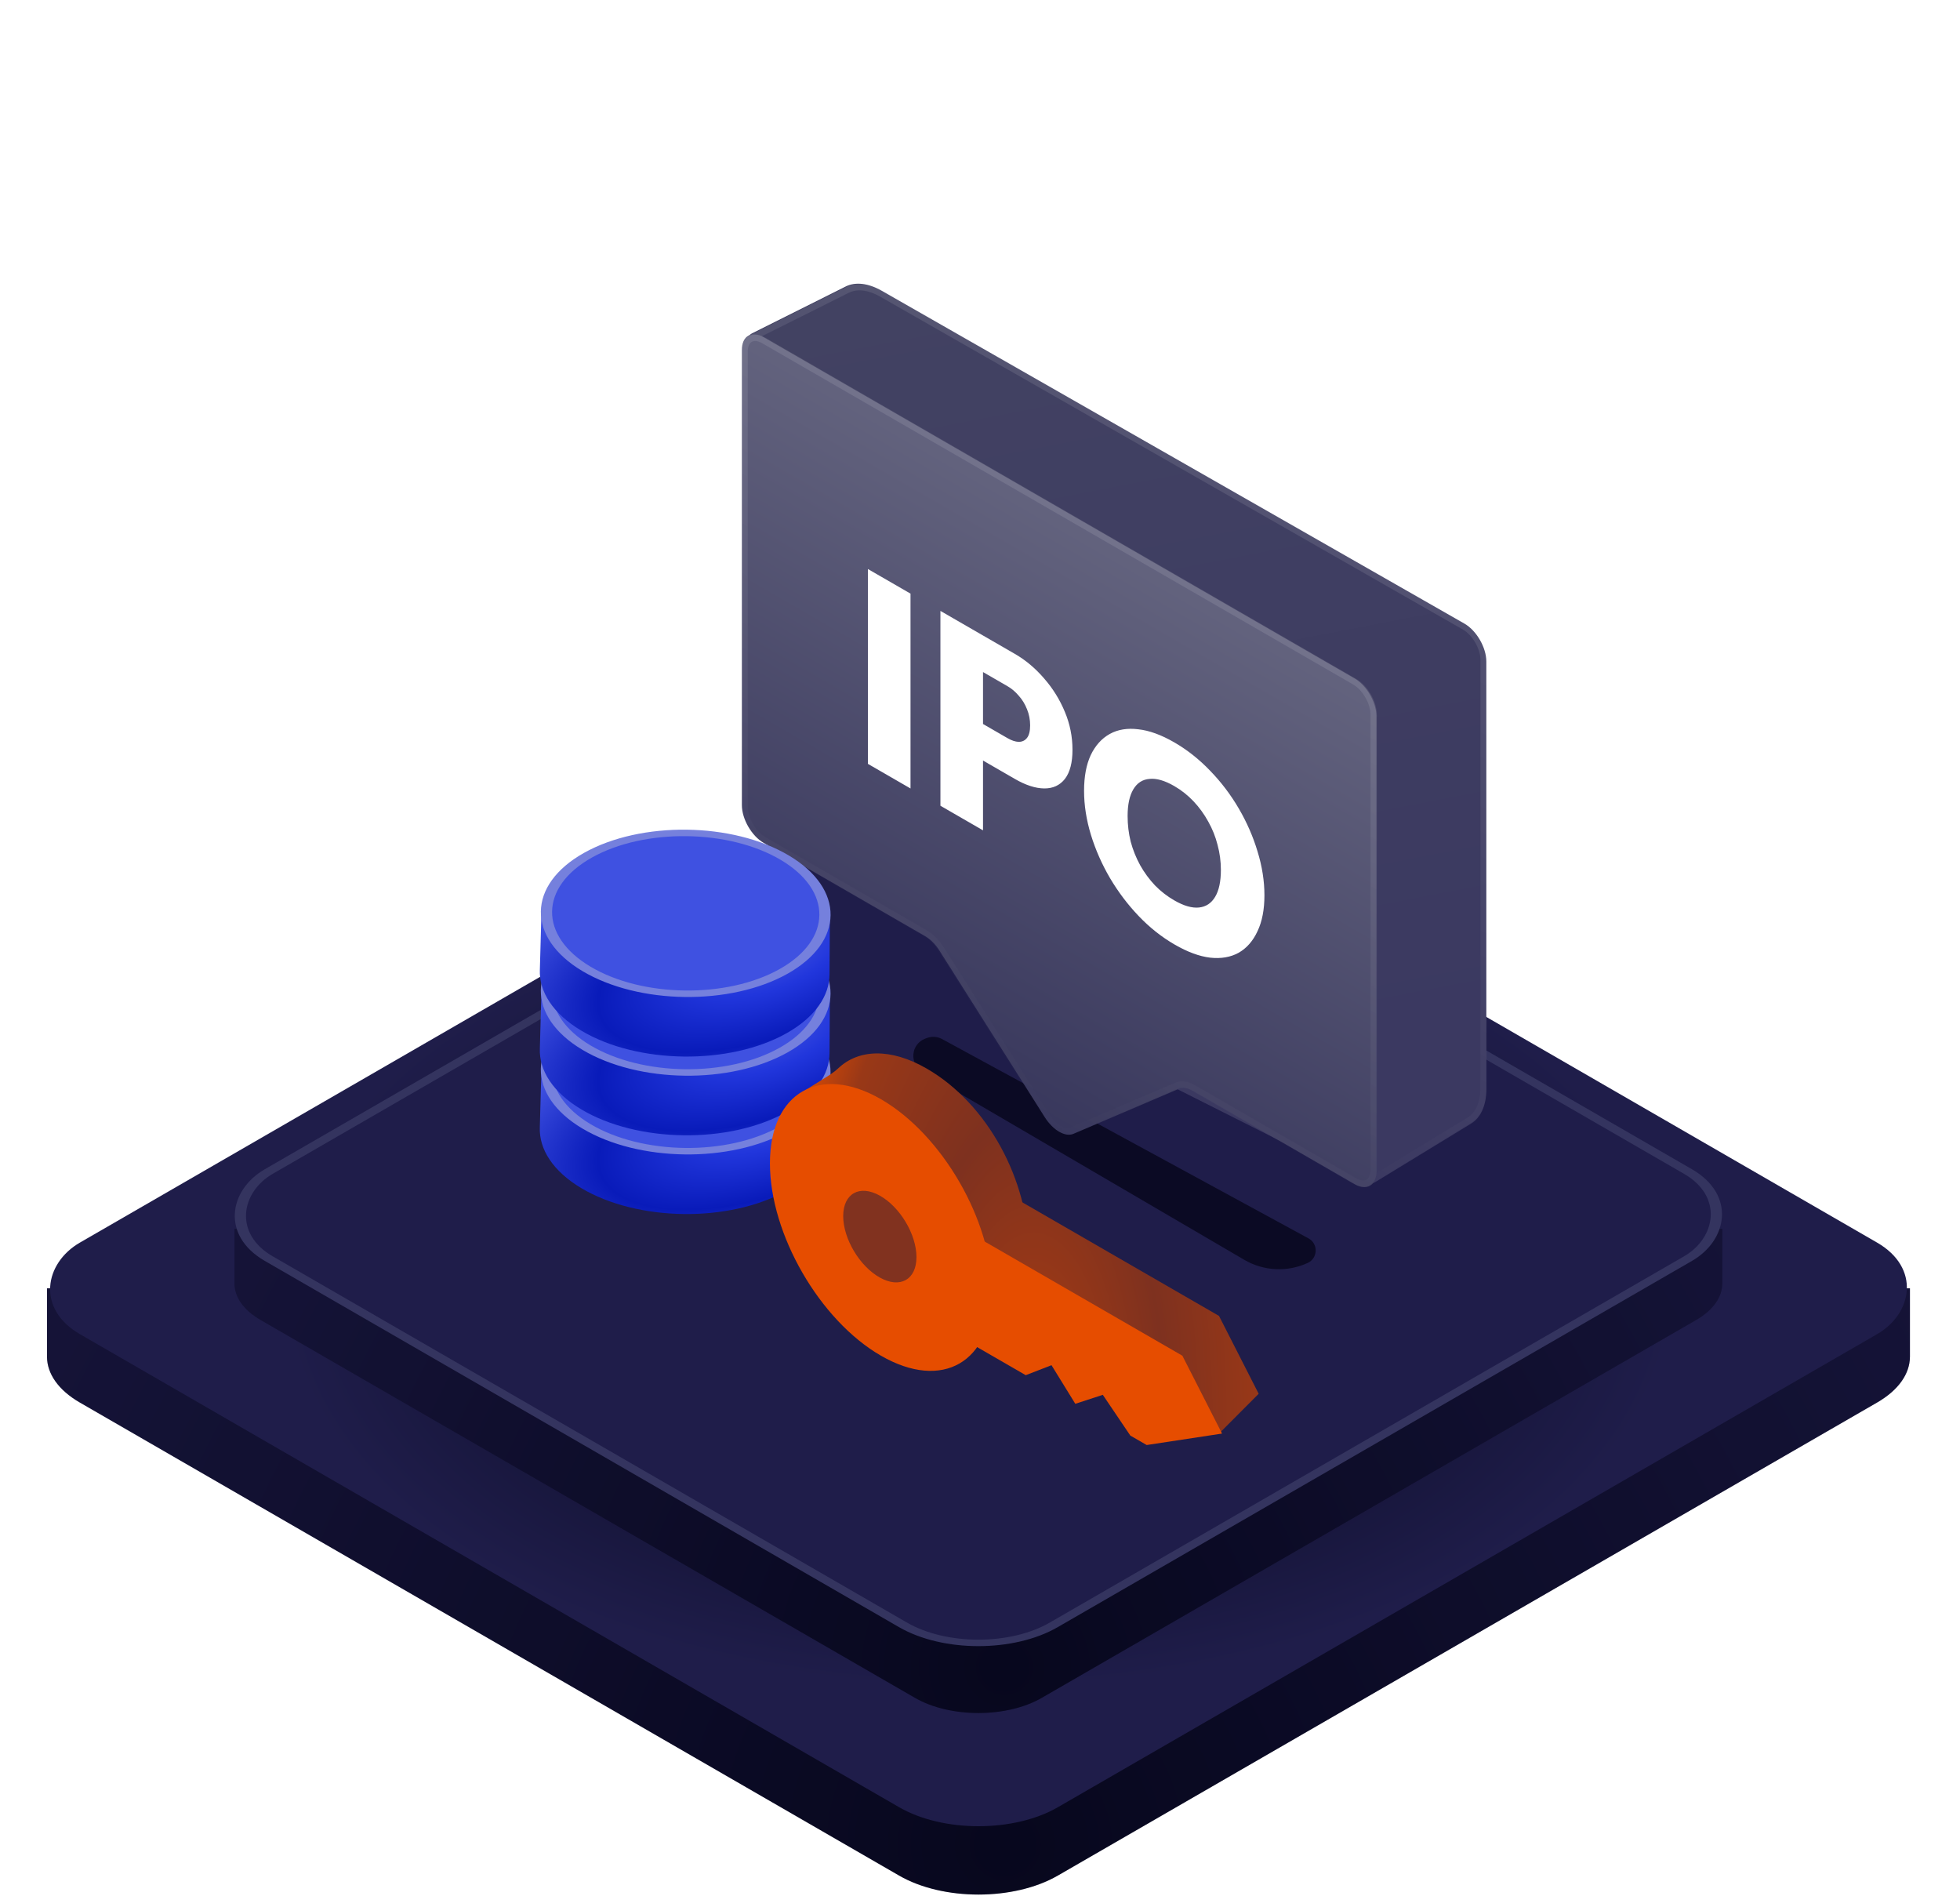 <svg width="214" height="207" viewBox="0 0 214 207" fill="none" xmlns="http://www.w3.org/2000/svg">
<path fill-rule="evenodd" clip-rule="evenodd" d="M115.493 91.473C110.71 88.712 102.955 88.712 98.172 91.473L13.001 140.643H5.133V148.144H5.133C5.146 149.943 6.342 151.74 8.72 153.113L98.172 204.754C102.955 207.515 110.71 207.515 115.493 204.754L204.945 153.113C207.324 151.74 208.52 149.943 208.533 148.144H208.535V140.643H200.665L115.493 91.473Z" fill="url(#paint0_radial_1185_416)"/>
<path fill-rule="evenodd" clip-rule="evenodd" d="M115.493 91.473C110.71 88.712 102.955 88.712 98.172 91.473L13.001 140.643H5.133V148.144H5.133C5.146 149.943 6.342 151.74 8.72 153.113L98.172 204.754C102.955 207.515 110.71 207.515 115.493 204.754L204.945 153.113C207.324 151.74 208.52 149.943 208.533 148.144H208.535V140.643H200.665L115.493 91.473Z" fill="black" fill-opacity="0.2"/>
<rect width="123.288" height="123.288" rx="10" transform="matrix(0.866 0.5 -0.866 0.5 106.836 79.004)" fill="url(#paint1_radial_1185_416)"/>
<path fill-rule="evenodd" clip-rule="evenodd" d="M113.739 94.877C109.919 92.671 103.726 92.671 99.906 94.877L31.882 134.146H25.597L25.597 140.114L25.597 140.137H25.597C25.607 141.575 26.562 143.011 28.462 144.107L99.906 185.352C103.726 187.557 109.919 187.557 113.739 185.352L185.183 144.107C187.083 143.011 188.038 141.575 188.048 140.137H188.05V134.146H181.763L113.739 94.877Z" fill="url(#paint2_radial_1185_416)"/>
<path fill-rule="evenodd" clip-rule="evenodd" d="M113.739 94.877C109.919 92.671 103.726 92.671 99.906 94.877L31.882 134.146H25.597L25.597 140.114L25.597 140.137H25.597C25.607 141.575 26.562 143.011 28.462 144.107L99.906 185.352C103.726 187.557 109.919 187.557 113.739 185.352L185.183 144.107C187.083 143.011 188.038 141.575 188.048 140.137H188.05V134.146H181.763L113.739 94.877Z" fill="black" fill-opacity="0.2"/>
<rect y="0.5" width="98.973" height="98.973" rx="9.5" transform="matrix(0.866 0.5 -0.866 0.5 107.256 82.91)" fill="#1F1D4A" stroke="#34345F"/>
<g filter="url(#filter0_f_1185_416)">
<path d="M135.858 137.532L100.712 116.985C99.254 116.133 99.443 113.97 101.026 113.383L101.211 113.314C101.753 113.113 102.355 113.156 102.862 113.432L142.868 135.191C143.953 135.781 143.9 137.356 142.778 137.872C140.554 138.895 137.971 138.768 135.858 137.532Z" fill="#0B0A24"/>
</g>
<path d="M92.33 31.28C93.404 30.743 94.817 30.911 96.286 31.75L159.889 68.077C161.209 68.831 162.283 70.685 162.283 72.21L162.283 118.904C162.283 120.662 161.689 122.007 160.628 122.655L150.14 129.055C149.729 129.306 149.175 129.281 148.585 128.984L128.619 118.937C127.993 118.622 127.377 118.025 126.903 117.276L114.577 97.777C114.144 97.091 113.589 96.531 113.014 96.199L94.707 85.63C93.687 85.041 92.78 83.767 92.452 82.463L81.496 38.914C81.195 37.715 81.442 36.725 82.127 36.382L92.33 31.28Z" fill="url(#paint3_linear_1185_416)"/>
<path d="M92.533 31.649C93.553 31.139 94.893 31.298 96.288 32.095L159.89 68.422C161.045 69.082 161.985 70.704 161.985 72.038L161.985 118.732C161.985 120.4 161.422 121.677 160.415 122.292L149.927 128.692C149.567 128.912 149.082 128.89 148.566 128.63L128.6 118.583C128.052 118.307 127.513 117.785 127.099 117.13L114.773 97.631C114.285 96.859 113.66 96.229 113.014 95.856L94.707 85.286C93.814 84.771 93.021 83.656 92.734 82.515L81.778 38.966C81.514 37.917 81.73 37.05 82.33 36.751L92.533 31.649Z" stroke="url(#paint4_linear_1185_416)" stroke-opacity="0.1" stroke-width="0.688"/>
<path d="M81.001 38.196C81.001 36.677 82.067 36.061 83.383 36.82L147.901 74.07C149.217 74.83 150.283 76.677 150.283 78.195L150.283 127.895C150.283 129.414 149.217 130.03 147.901 129.27L130.27 119.091C129.695 118.759 129.14 118.678 128.707 118.864L117.205 123.778C116.309 124.16 114.975 123.39 114.079 121.972L102.577 103.778C102.144 103.092 101.589 102.532 101.014 102.2L83.383 92.02C82.067 91.261 81.001 89.414 81.001 87.895L81.001 38.196Z" fill="url(#paint5_linear_1185_416)"/>
<path d="M81.299 38.367C81.299 37.038 82.232 36.5 83.383 37.164L147.901 74.414C149.052 75.079 149.985 76.695 149.985 78.024L149.985 127.723C149.985 129.052 149.052 129.591 147.901 128.927L130.27 118.747C129.624 118.374 128.999 118.283 128.511 118.491L117.01 123.405C116.226 123.74 115.058 123.067 114.274 121.826L102.773 103.631C102.285 102.86 101.66 102.229 101.014 101.856L83.383 91.677C82.232 91.012 81.299 89.396 81.299 88.067L81.299 38.367Z" stroke="url(#paint6_linear_1185_416)" stroke-opacity="0.1" stroke-width="0.688"/>
<path d="M94.763 83.39L94.763 62.12L99.413 64.805L99.413 86.075L94.763 83.39ZM106.368 82.471L106.368 78.481L110.005 80.581C110.456 80.841 110.863 80.976 111.226 80.986C111.607 80.986 111.911 80.841 112.136 80.551C112.361 80.261 112.474 79.806 112.474 79.186C112.474 78.566 112.361 77.981 112.136 77.431C111.911 76.861 111.608 76.366 111.226 75.946C110.863 75.516 110.456 75.171 110.005 74.911L106.368 72.811L106.368 68.821L110.811 71.386C111.989 72.066 113.054 72.961 114.006 74.071C114.959 75.161 115.712 76.376 116.267 77.716C116.821 79.036 117.098 80.416 117.098 81.856C117.098 83.256 116.821 84.316 116.267 85.036C115.712 85.736 114.959 86.081 114.006 86.071C113.054 86.061 111.989 85.716 110.811 85.036L106.368 82.471ZM102.679 87.961L102.679 66.691L107.329 69.376L107.329 90.646L102.679 87.961ZM128.261 103.12C126.84 102.3 125.533 101.265 124.338 100.015C123.142 98.765 122.095 97.38 121.194 95.86C120.311 94.35 119.618 92.78 119.115 91.15C118.613 89.5 118.362 87.895 118.362 86.335C118.362 84.775 118.605 83.475 119.089 82.435C119.592 81.385 120.285 80.615 121.168 80.125C122.051 79.635 123.091 79.465 124.286 79.615C125.481 79.745 126.788 80.22 128.209 81.04C129.629 81.86 130.937 82.895 132.132 84.145C133.327 85.375 134.366 86.745 135.25 88.255C136.133 89.765 136.817 91.33 137.302 92.95C137.804 94.58 138.055 96.175 138.055 97.735C138.055 99.295 137.804 100.6 137.302 101.65C136.817 102.71 136.133 103.495 135.25 104.005C134.366 104.495 133.327 104.675 132.132 104.545C130.954 104.405 129.664 103.93 128.261 103.12ZM128.209 98.29C129.248 98.89 130.149 99.15 130.911 99.07C131.673 98.99 132.262 98.6 132.677 97.9C133.093 97.2 133.301 96.22 133.301 94.96C133.301 94.04 133.18 93.13 132.937 92.23C132.712 91.34 132.374 90.495 131.924 89.695C131.474 88.875 130.937 88.135 130.313 87.475C129.69 86.815 128.988 86.26 128.209 85.81C127.17 85.21 126.269 84.95 125.507 85.03C124.745 85.09 124.156 85.47 123.74 86.17C123.324 86.87 123.117 87.84 123.117 89.08C123.117 90.04 123.229 90.975 123.454 91.885C123.697 92.785 124.043 93.645 124.493 94.465C124.944 95.265 125.481 95.995 126.104 96.655C126.728 97.295 127.429 97.84 128.209 98.29Z" fill="white"/>
<path d="M90.61 117.387L59.111 116.887L58.94 123.058C58.845 125.441 60.358 127.856 63.486 129.715C69.618 133.359 79.631 133.486 85.852 129.998C88.987 128.241 90.561 125.901 90.566 123.546C90.572 121.227 90.61 117.387 90.61 117.387Z" fill="url(#paint7_radial_1185_416)"/>
<circle r="12.414" transform="matrix(-0.872 0.489 -0.86 -0.511 74.866 116.893)" fill="#3F51E1" stroke="#7580DD"/>
<path d="M90.614 108.793L59.114 108.293L58.944 114.464C58.849 116.847 60.362 119.263 63.49 121.122C69.621 124.766 79.635 124.892 85.856 121.404C88.991 119.647 90.565 117.307 90.57 114.952C90.576 112.633 90.614 108.793 90.614 108.793Z" fill="url(#paint8_radial_1185_416)"/>
<circle r="12.414" transform="matrix(-0.872 0.489 -0.86 -0.511 74.866 108.299)" fill="#3F51E1" stroke="#7580DD"/>
<path d="M90.614 100.197L59.114 99.698L58.944 105.868C58.849 108.252 60.362 110.667 63.49 112.526C69.621 116.17 79.635 116.296 85.856 112.809C88.991 111.051 90.565 108.711 90.57 106.356C90.576 104.037 90.614 100.197 90.614 100.197Z" fill="url(#paint9_radial_1185_416)"/>
<circle r="12.414" transform="matrix(-0.872 0.489 -0.86 -0.511 74.87 99.706)" fill="#3F51E1" stroke="#7580DD"/>
<path d="M112.312 136.656C112.312 144.388 106.884 147.522 100.188 143.656C93.492 139.79 85.064 130.732 85.064 123C85.064 119.848 89.965 118.117 91.487 116.656C93.699 114.532 97.221 114.365 101.188 116.656C107.884 120.522 112.312 128.924 112.312 136.656Z" fill="url(#paint10_radial_1185_416)"/>
<path d="M101.054 125.156L133.097 143.656L137.427 152.156L133.097 156.5L127.414 152.374L124.409 147.926L121.405 148.906L118.807 144.691L115.993 145.781L101.054 137.156V125.156Z" fill="url(#paint11_radial_1185_416)"/>
<path d="M108.312 140.999C108.312 148.731 102.884 151.865 96.188 147.999C89.492 144.133 84.064 134.731 84.064 126.999C84.064 119.267 89.492 116.133 96.188 119.999C102.884 123.865 108.312 133.267 108.312 140.999Z" fill="#E64D00"/>
<path d="M97.054 129.499L129.097 147.999L133.427 156.499L125.2 157.749L123.414 156.718L120.409 152.27L117.405 153.249L114.807 149.035L111.993 150.124L97.054 141.499L97.054 129.499Z" fill="#E64D00"/>
<path d="M100.063 137.231C100.063 139.701 98.273 140.702 96.064 139.467C93.854 138.232 92.064 135.23 92.064 132.76C92.064 130.291 93.854 129.29 96.064 130.525C98.273 131.759 100.063 134.762 100.063 137.231Z" fill="#81321F"/>
<defs>
<filter id="filter0_f_1185_416" x="88.721" y="102.189" width="65.931" height="47.369" filterUnits="userSpaceOnUse" color-interpolation-filters="sRGB">
<feFlood flood-opacity="0" result="BackgroundImageFix"/>
<feBlend mode="normal" in="SourceGraphic" in2="BackgroundImageFix" result="shape"/>
<feGaussianBlur stdDeviation="5.5" result="effect1_foregroundBlur_1185_416"/>
</filter>
<radialGradient id="paint0_radial_1185_416" cx="0" cy="0" r="1" gradientUnits="userSpaceOnUse" gradientTransform="translate(110.164 200.903) rotate(-91.647) scale(115.863 117.785)">
<stop stop-color="#090925"/>
<stop offset="1" stop-color="#1A1845"/>
</radialGradient>
<radialGradient id="paint1_radial_1185_416" cx="0" cy="0" r="1" gradientUnits="userSpaceOnUse" gradientTransform="translate(61.644 61.644) rotate(95.268) scale(61.906)">
<stop stop-color="#010213"/>
<stop offset="1" stop-color="#1F1D4A"/>
</radialGradient>
<radialGradient id="paint2_radial_1185_416" cx="0" cy="0" r="1" gradientUnits="userSpaceOnUse" gradientTransform="translate(109.483 182.276) rotate(-91.647) scale(92.537 94.073)">
<stop stop-color="#090925"/>
<stop offset="1" stop-color="#1A1845"/>
</radialGradient>
<linearGradient id="paint3_linear_1185_416" x1="162.283" y1="111.922" x2="145.124" y2="23.013" gradientUnits="userSpaceOnUse">
<stop stop-color="#3B3961"/>
<stop offset="1" stop-color="#424262"/>
</linearGradient>
<linearGradient id="paint4_linear_1185_416" x1="127.642" y1="49.444" x2="97.764" y2="101.194" gradientUnits="userSpaceOnUse">
<stop stop-color="white"/>
<stop offset="1" stop-color="white" stop-opacity="0"/>
</linearGradient>
<linearGradient id="paint5_linear_1185_416" x1="115.642" y1="55.445" x2="85.764" y2="107.195" gradientUnits="userSpaceOnUse">
<stop stop-color="#63637E"/>
<stop offset="1" stop-color="#38375C"/>
</linearGradient>
<linearGradient id="paint6_linear_1185_416" x1="115.642" y1="55.445" x2="85.764" y2="107.195" gradientUnits="userSpaceOnUse">
<stop stop-color="white"/>
<stop offset="1" stop-color="white" stop-opacity="0"/>
</linearGradient>
<radialGradient id="paint7_radial_1185_416" cx="0" cy="0" r="1" gradientUnits="userSpaceOnUse" gradientTransform="translate(83.993 121.466) rotate(160.397) scale(40.966 18.359)">
<stop stop-color="#3F51E1"/>
<stop offset="0.203" stop-color="#2136DC"/>
<stop offset="0.479" stop-color="#091BBA"/>
<stop offset="0.818" stop-color="#3F51E1"/>
<stop offset="1" stop-color="#2101E1"/>
</radialGradient>
<radialGradient id="paint8_radial_1185_416" cx="0" cy="0" r="1" gradientUnits="userSpaceOnUse" gradientTransform="translate(83.997 112.872) rotate(160.397) scale(40.966 18.359)">
<stop stop-color="#3F51E1"/>
<stop offset="0.203" stop-color="#2136DC"/>
<stop offset="0.479" stop-color="#091BBA"/>
<stop offset="0.818" stop-color="#3F51E1"/>
<stop offset="1" stop-color="#2101E1"/>
</radialGradient>
<radialGradient id="paint9_radial_1185_416" cx="0" cy="0" r="1" gradientUnits="userSpaceOnUse" gradientTransform="translate(83.997 104.277) rotate(160.397) scale(40.966 18.359)">
<stop stop-color="#3F51E1"/>
<stop offset="0.203" stop-color="#2136DC"/>
<stop offset="0.479" stop-color="#091BBA"/>
<stop offset="0.818" stop-color="#3F51E1"/>
<stop offset="1" stop-color="#2101E1"/>
</radialGradient>
<radialGradient id="paint10_radial_1185_416" cx="0" cy="0" r="1" gradientUnits="userSpaceOnUse" gradientTransform="translate(112.573 156.966) rotate(-89.201) scale(74.309 30.59)">
<stop stop-color="#A54616"/>
<stop offset="0.203" stop-color="#993817"/>
<stop offset="0.479" stop-color="#7E311F"/>
<stop offset="0.818" stop-color="#993817"/>
<stop offset="1" stop-color="#E14C01"/>
</radialGradient>
<radialGradient id="paint11_radial_1185_416" cx="0" cy="0" r="1" gradientUnits="userSpaceOnUse" gradientTransform="translate(112.573 156.966) rotate(-89.201) scale(74.309 30.59)">
<stop stop-color="#A54616"/>
<stop offset="0.203" stop-color="#993817"/>
<stop offset="0.479" stop-color="#7E311F"/>
<stop offset="0.818" stop-color="#993817"/>
<stop offset="1" stop-color="#E14C01"/>
</radialGradient>
</defs>
</svg>

